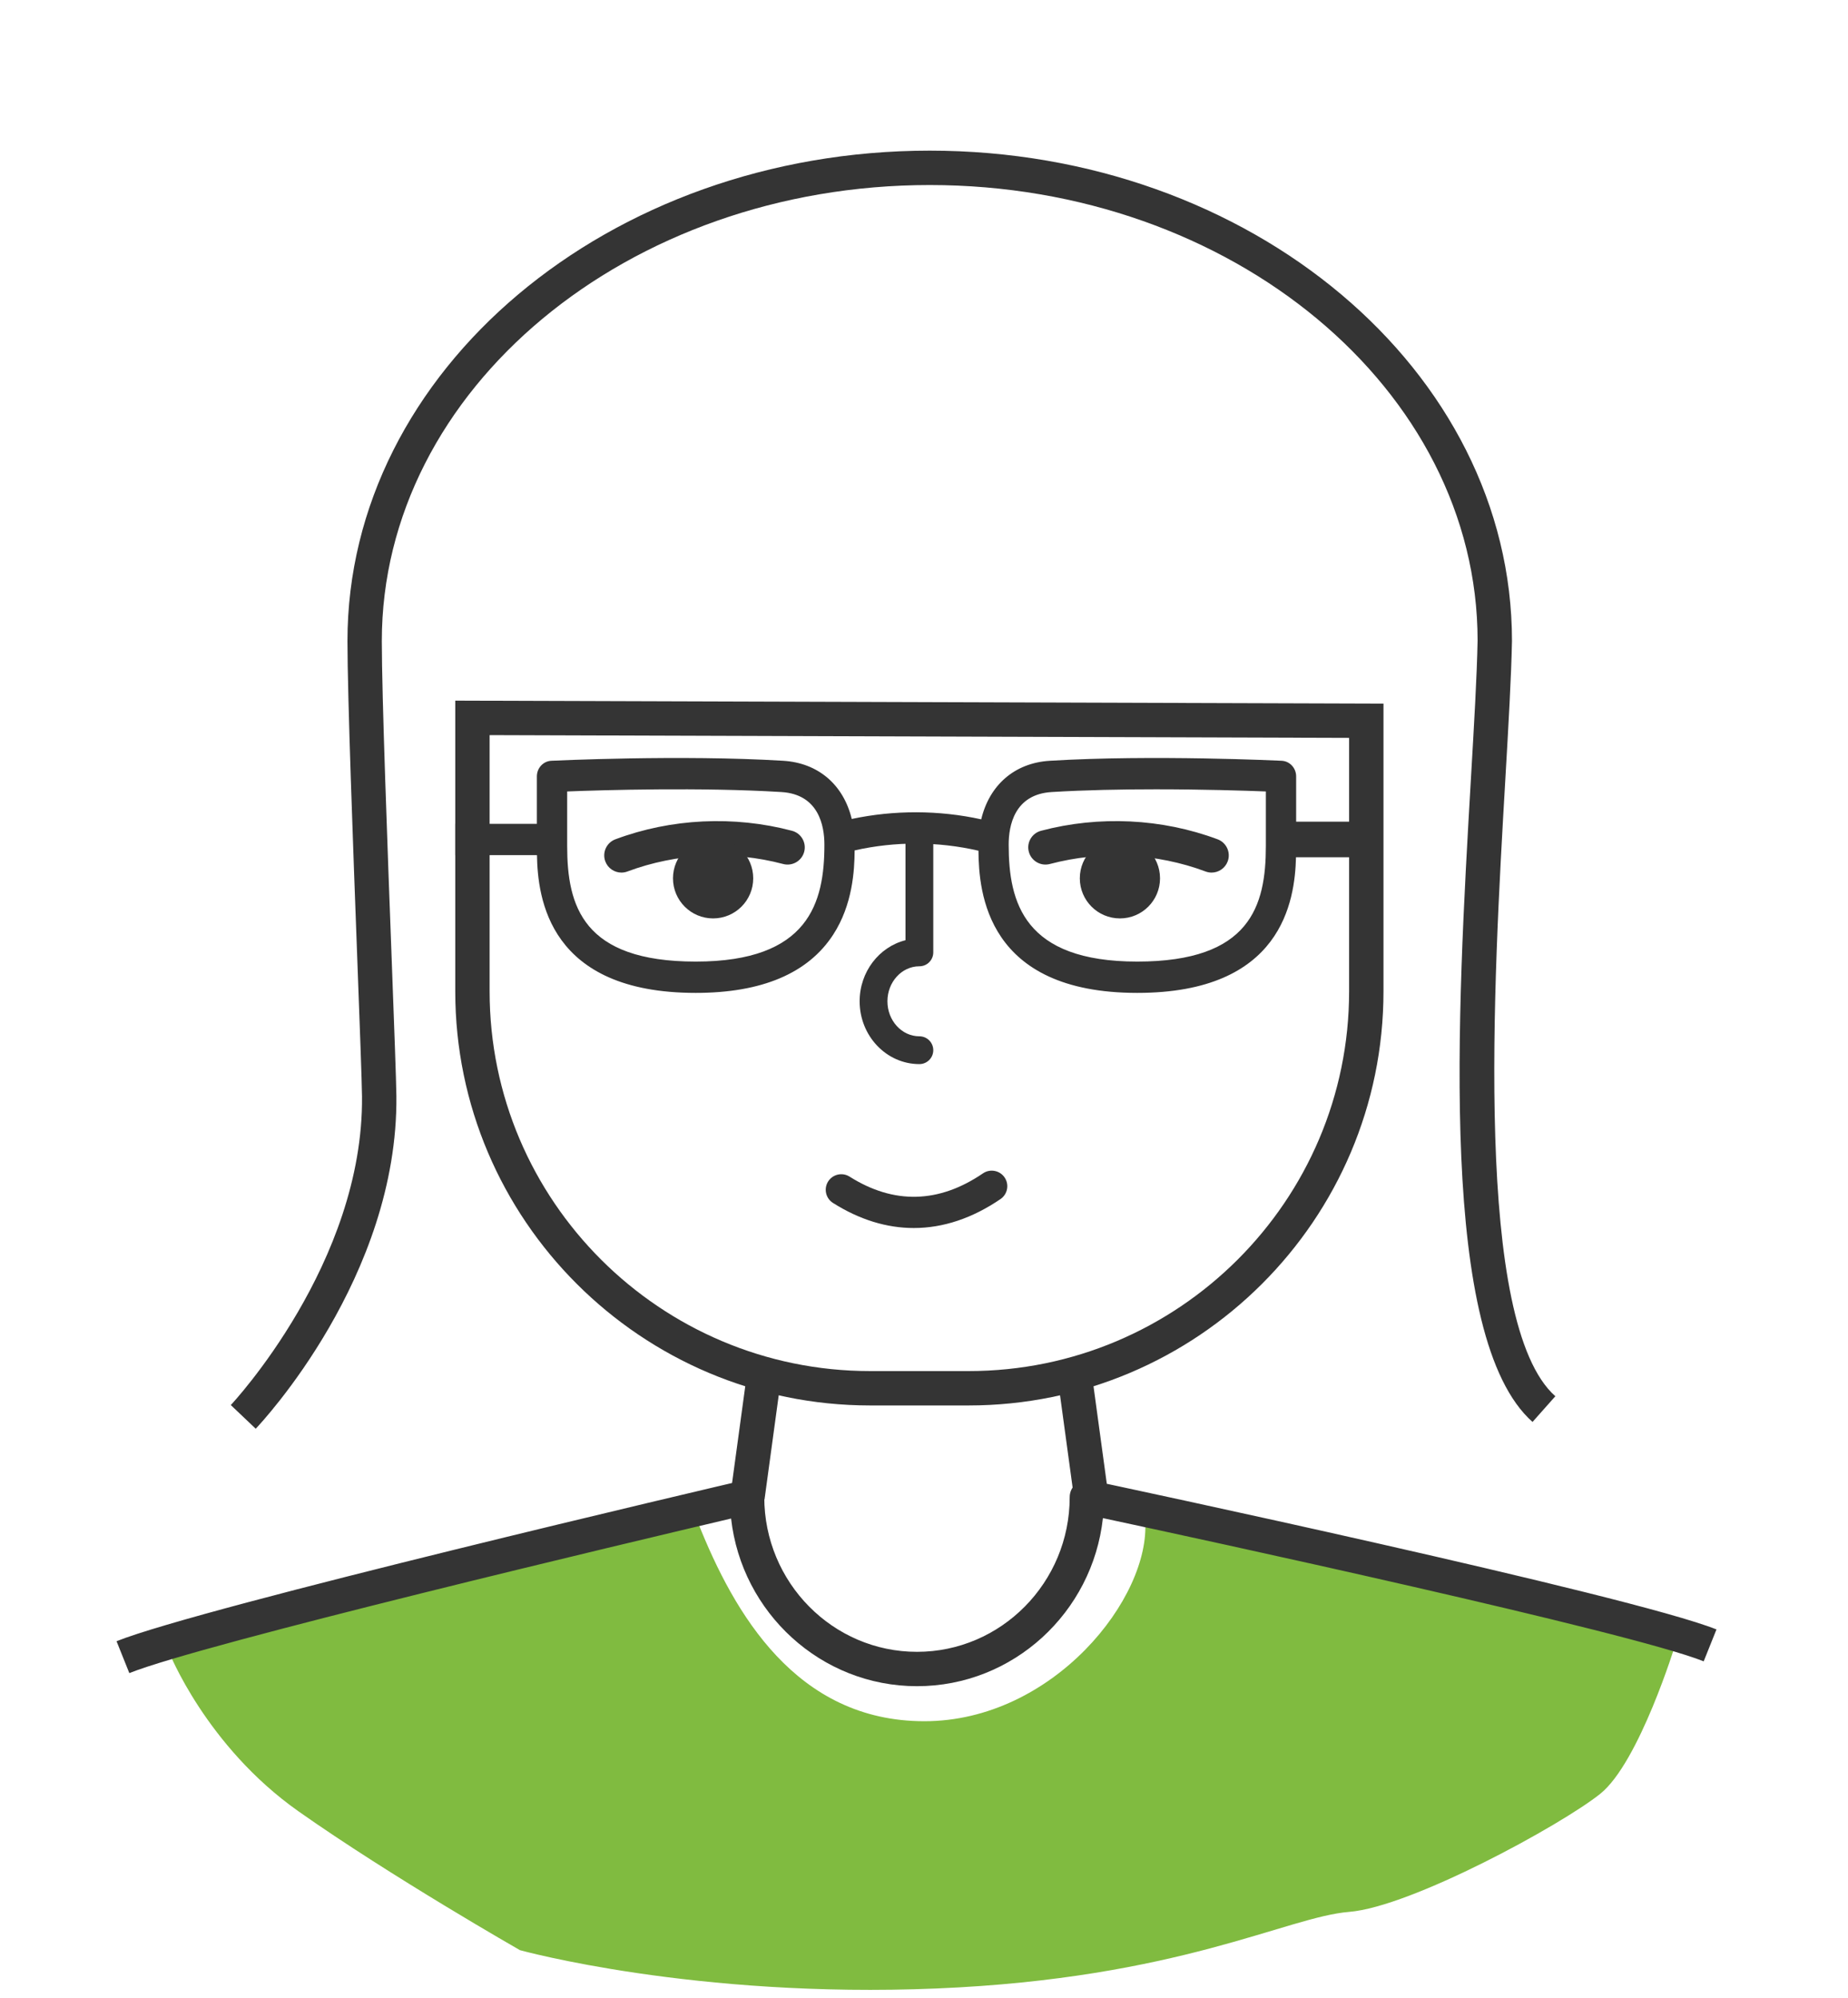 <?xml version="1.0" encoding="UTF-8"?>
<svg width="111px" height="120px" viewBox="0 0 111 120" version="1.1" xmlns="http://www.w3.org/2000/svg" xmlns:xlink="http://www.w3.org/1999/xlink">
    <!-- Generator: Sketch 63.1 (92452) - https://sketch.com -->
    <title>kvinna_1</title>
    <desc>Created with Sketch.</desc>
    <g id="kvinna_1" stroke="none" stroke-width="1" fill="none" fill-rule="evenodd">
        <g id="Group-27" transform="translate(7, 9)">
            <path d="M70.853,40.356 L70.853,37.637 C70.853,37.132 70.47,36.722 69.987,36.697 C69.911,36.694 62.205,36.323 56.06,36.697 C53.938,36.825 52.428,38.158 51.937,40.215 C49.391,39.656 46.71,39.651 44.16,40.192 C43.667,38.149 42.157,36.825 40.041,36.697 C33.899,36.323 26.19,36.694 26.113,36.697 C25.63,36.722 25.247,37.132 25.247,37.637 L25.247,40.484 L20.346,40.484 L20.346,42.366 L25.253,42.366 C25.298,44.943 25.954,50.64 34.79,50.64 C38.762,50.64 41.539,49.463 43.045,47.142 C44.215,45.342 44.325,43.275 44.334,42.081 C46.768,41.529 49.345,41.538 51.771,42.099 C51.791,44.592 52.246,50.64 61.31,50.64 C70.007,50.64 70.777,45.122 70.844,42.491 L75.756,42.491 L75.756,40.356 L70.853,40.356 Z M34.79,48.759 C28.003,48.759 27.067,45.42 27.067,41.811 L27.067,38.54 C29.24,38.455 35.09,38.28 39.935,38.575 C42.181,38.712 42.518,40.613 42.518,41.736 C42.518,45.207 41.599,48.759 34.79,48.759 L34.79,48.759 Z M61.31,48.759 C54.501,48.759 53.586,45.207 53.586,41.736 C53.586,40.613 53.918,38.712 56.169,38.575 C58.191,38.452 60.388,38.411 62.422,38.411 C65.257,38.411 67.77,38.49 69.034,38.54 L69.034,41.811 C69.034,45.42 68.1,48.759 61.31,48.759 L61.31,48.759 Z" id="Fill-1" fill="#343434"></path>
            <path d="M48.222,54.917 C46.243,54.917 44.634,53.225 44.634,51.145 C44.634,49.367 45.81,47.872 47.388,47.476 L47.388,41.349 C47.388,40.888 47.761,40.514 48.222,40.514 C48.684,40.514 49.057,40.888 49.057,41.349 L49.057,48.207 C49.057,48.668 48.684,49.042 48.222,49.042 C47.164,49.042 46.303,49.985 46.303,51.145 C46.303,52.304 47.164,53.247 48.222,53.247 C48.684,53.247 49.057,53.621 49.057,54.082 C49.057,54.543 48.684,54.917 48.222,54.917" id="Fill-3" fill="#343434"></path>
            <path d="M93.652,89.709 C93.652,89.709 66.893,82.873 61.781,82.303 C62.148,86.95 56.258,94.388 48.522,94.388 C40.831,94.388 37.097,87.927 34.924,82.457 L3.138,90.2 C3.138,90.2 5.361,95.874 10.926,99.799 C16.494,103.723 24.231,108.14 24.231,108.14 C24.231,108.14 34.705,111.048 49.262,110.441 C63.817,109.836 70.294,106.142 74.036,105.84 C77.778,105.538 86.766,100.629 89.115,98.751 C91.465,96.873 93.652,89.709 93.652,89.709" id="Fill-5" fill="#80BB40"></path>
            <path d="M22.409,35.156 L22.409,50.547 C22.409,63.124 32.662,73.356 45.265,73.356 L51.18,73.356 C63.782,73.356 74.034,63.124 74.034,50.547 L74.034,35.322 L22.409,35.156 Z M51.18,75.421 L45.265,75.421 C31.524,75.421 20.345,64.262 20.345,50.547 L20.345,33.085 L76.099,33.264 L76.099,50.547 C76.099,64.262 64.921,75.421 51.18,75.421 L51.18,75.421 Z" id="Fill-7" fill="#343434"></path>
            <path d="M65.774,43.413 C65.654,43.413 65.532,43.392 65.412,43.347 C62.459,42.243 59.137,42.083 56.058,42.898 C55.507,43.042 54.942,42.714 54.796,42.163 C54.65,41.612 54.979,41.047 55.531,40.902 C59.019,39.979 62.786,40.161 66.135,41.414 C66.669,41.613 66.94,42.208 66.741,42.742 C66.585,43.157 66.192,43.413 65.774,43.413" id="Fill-9" fill="#343434"></path>
            <path d="M62.677,43.757 C62.677,45.088 61.598,46.166 60.269,46.166 C58.937,46.166 57.859,45.088 57.859,43.757 C57.859,42.427 58.937,41.349 60.269,41.349 C61.598,41.349 62.677,42.427 62.677,43.757" id="Fill-11" fill="#343434"></path>
            <path d="M30.325,43.413 C29.907,43.413 29.513,43.157 29.358,42.742 C29.159,42.208 29.43,41.613 29.964,41.414 C33.315,40.161 37.082,39.979 40.57,40.902 C41.121,41.047 41.45,41.612 41.304,42.163 C41.158,42.714 40.594,43.043 40.042,42.898 C36.964,42.084 33.641,42.243 30.687,43.347 C30.568,43.392 30.445,43.413 30.325,43.413" id="Fill-13" fill="#343434"></path>
            <path d="M33.423,43.757 C33.423,45.088 34.502,46.166 35.832,46.166 C37.163,46.166 38.242,45.088 38.242,43.757 C38.242,42.427 37.163,41.349 35.832,41.349 C34.502,41.349 33.423,42.427 33.423,43.757" id="Fill-15" fill="#343434"></path>
            <path d="M48.079,92.284 C42.313,92.284 37.547,87.872 36.913,82.213 C31.018,83.602 5.188,89.727 0.768,91.498 L2.97109107e-05,89.582 C5.116,87.533 36.313,80.232 37.639,79.922 C37.946,79.85 38.268,79.923 38.515,80.118 C38.762,80.314 38.906,80.612 38.906,80.927 C38.906,86.051 43.021,90.22 48.079,90.22 C53.136,90.22 57.251,86.051 57.251,80.927 C57.251,80.616 57.391,80.321 57.633,80.125 C57.875,79.929 58.192,79.852 58.497,79.917 C59.821,80.198 90.975,86.822 96.1,88.875 L95.332,90.791 C90.916,89.023 65.099,83.443 59.246,82.188 C58.624,87.859 53.853,92.284 48.079,92.284" id="Fill-17" fill="#343434"></path>
            <path d="M8.36,76.819 L6.863,75.397 C6.943,75.313 14.847,66.858 14.744,56.849 C14.734,55.939 14.609,52.585 14.464,48.702 C14.213,42.001 13.87,32.823 13.87,29.503 C13.87,13.262 29.559,0.049 48.844,0.049 C68.128,0.049 83.817,13.262 83.817,29.503 C83.773,31.684 83.608,34.529 83.417,37.822 C82.706,50.049 81.516,70.515 86.421,74.868 L85.051,76.412 C79.396,71.394 80.529,51.921 81.355,37.702 C81.546,34.43 81.71,31.604 81.752,29.482 C81.752,14.401 66.99,2.114 48.844,2.114 C30.697,2.114 15.934,14.401 15.934,29.503 C15.934,32.784 16.276,41.94 16.527,48.625 C16.678,52.683 16.798,55.889 16.809,56.827 C16.92,67.688 8.709,76.451 8.36,76.819" id="Fill-19" fill="#343434"></path>
            <polygon id="Fill-21" fill="#343434" points="38.921 81.066 36.875 80.787 37.907 73.216 39.953 73.495"></polygon>
            <polygon id="Fill-23" fill="#343434" points="57.524 81.066 56.492 73.495 58.538 73.216 59.57 80.787"></polygon>
            <path d="M47.886,64.763 C46.247,64.763 44.614,64.256 43.033,63.257 C42.597,62.981 42.466,62.404 42.742,61.967 C43.018,61.531 43.595,61.401 44.031,61.677 C46.688,63.355 49.39,63.288 52.042,61.48 C52.469,61.189 53.05,61.299 53.341,61.725 C53.632,62.152 53.521,62.733 53.095,63.024 C51.402,64.178 49.65,64.763 47.886,64.763" id="Fill-25" fill="#343434"></path>
        </g>
    </g>
</svg>